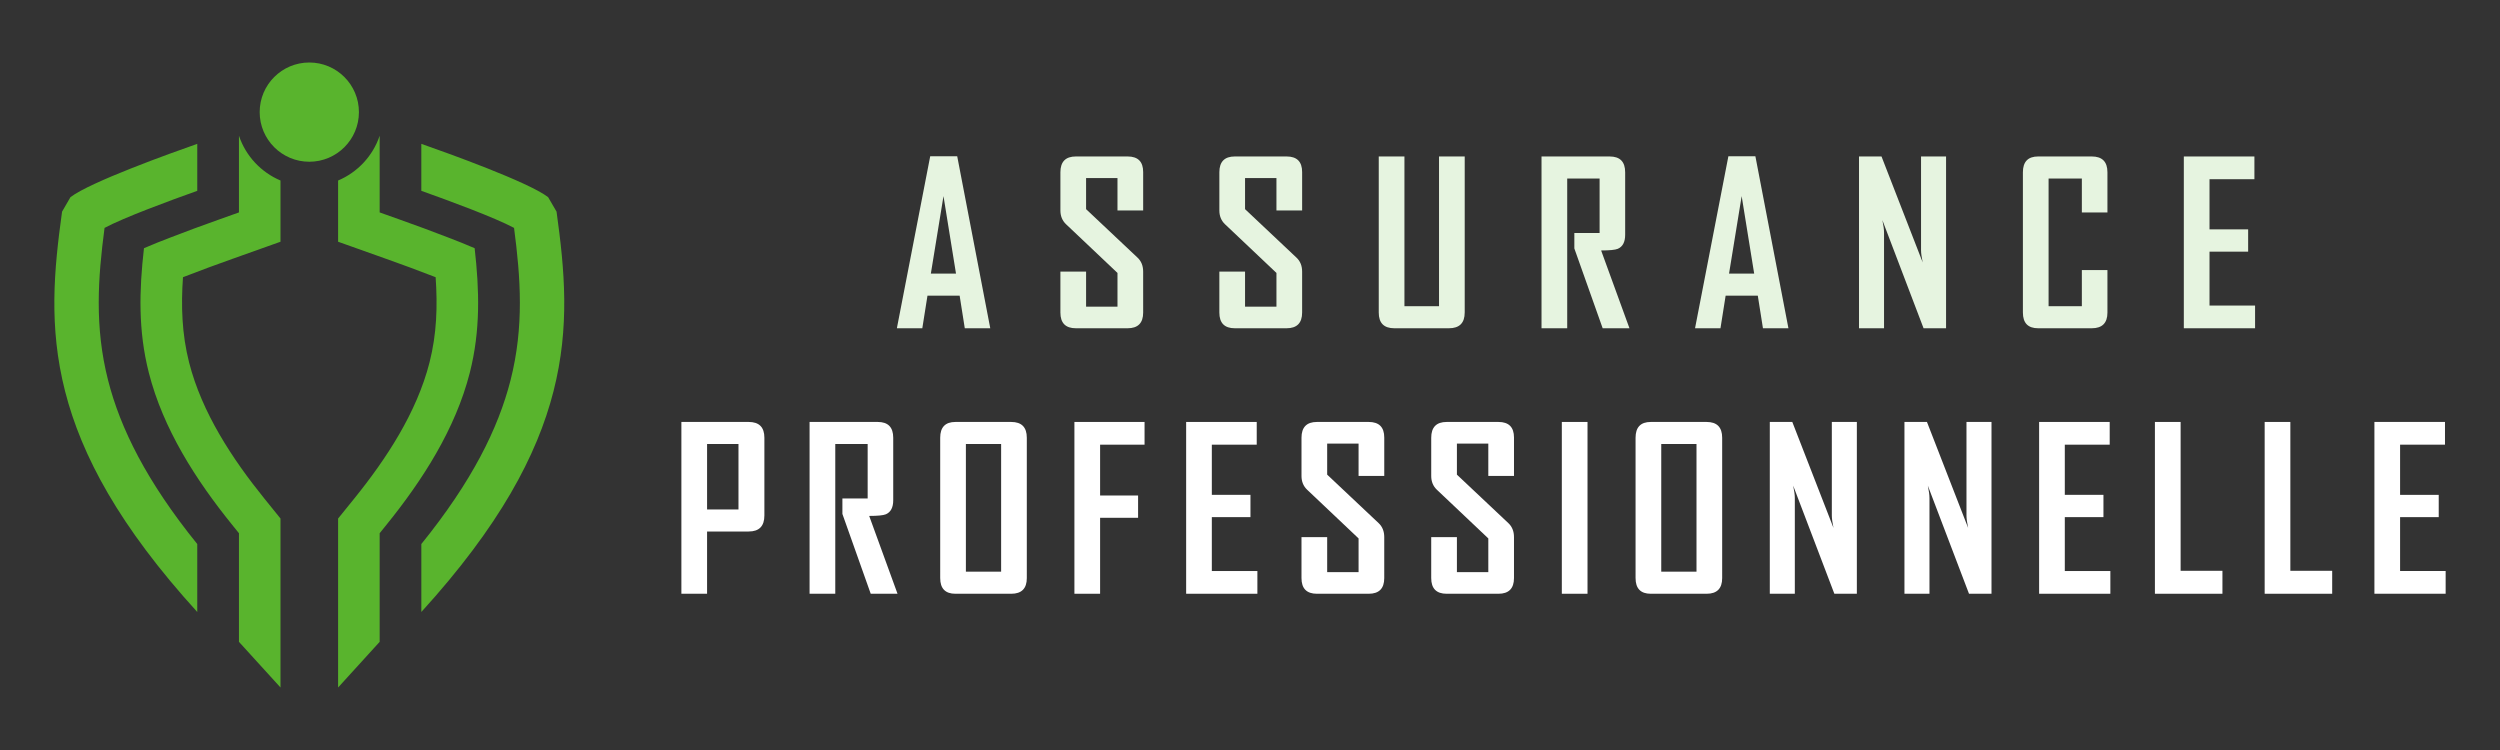 <?xml version="1.0" encoding="utf-8"?>
<!-- Generator: Adobe Illustrator 16.0.0, SVG Export Plug-In . SVG Version: 6.00 Build 0)  -->
<!DOCTYPE svg PUBLIC "-//W3C//DTD SVG 1.1//EN" "http://www.w3.org/Graphics/SVG/1.1/DTD/svg11.dtd">
<svg version="1.1" id="Calque_1" xmlns="http://www.w3.org/2000/svg" xmlns:xlink="http://www.w3.org/1999/xlink" x="0px" y="0px"
	 width="200px" height="60px" viewBox="0 0 200 60" enable-background="new 0 0 200 60" xml:space="preserve">
<rect x="0" y="0" width="200" height="60" fill="#333333" stroke="none"/>
<g>
	<g>
		<g>
			<path fill="#E6F4E0" d="M79.221,26.261h-2.038l-0.412-2.608h-2.573l-0.413,2.608h-2.028v-0.035L74.417,12.5h2.16L79.221,26.261z
				 M76.48,21.888l-1.001-6.2l-1.011,6.2H76.48z"/>
			<path fill="#E6F4E0" d="M91.453,25.005c0,0.837-0.415,1.256-1.247,1.256H86.07c-0.825,0-1.238-0.418-1.238-1.256V21.73h2.055
				v2.801h2.512v-2.696l-4.118-3.899c-0.299-0.287-0.448-0.653-0.448-1.098v-3.056c0-0.843,0.413-1.265,1.238-1.265h4.136
				c0.832,0,1.247,0.416,1.247,1.247v3.074h-2.055v-2.591h-2.512v2.485l4.119,3.882c0.299,0.281,0.447,0.652,0.447,1.115V25.005z"/>
			<path fill="#E6F4E0" d="M104.17,25.005c0,0.837-0.416,1.256-1.247,1.256h-4.137c-0.825,0-1.238-0.418-1.238-1.256V21.73h2.056
				v2.801h2.512v-2.696l-4.119-3.899c-0.299-0.287-0.448-0.653-0.448-1.098v-3.056c0-0.843,0.413-1.265,1.238-1.265h4.137
				c0.831,0,1.247,0.416,1.247,1.247v3.074h-2.055v-2.591h-2.512v2.485l4.118,3.882c0.299,0.281,0.448,0.652,0.448,1.115V25.005z"/>
			<path fill="#E6F4E0" d="M117.176,25.005c0,0.837-0.422,1.256-1.265,1.256h-4.364c-0.832,0-1.247-0.418-1.247-1.256V12.518h2.055
				v11.979h2.767V12.518h2.055V25.005z"/>
			<path fill="#E6F4E0" d="M130.357,26.261h-2.143l-2.266-6.384v-1.238h2.02v-4.356h-2.591v11.979h-2.055V12.518h5.453
				c0.826,0,1.238,0.421,1.238,1.265v4.997c0,0.58-0.195,0.954-0.588,1.124c-0.211,0.088-0.656,0.132-1.335,0.132L130.357,26.261z"
				/>
			<path fill="#E6F4E0" d="M143.074,26.261h-2.038l-0.412-2.608h-2.573l-0.413,2.608h-2.028v-0.035l2.661-13.726h2.16
				L143.074,26.261z M140.334,21.888l-1.001-6.2l-1.01,6.2H140.334z"/>
			<path fill="#E6F4E0" d="M155.685,26.261h-1.8l-3.294-8.65c0.088,0.421,0.132,0.752,0.132,0.992v7.658h-2.002V12.518h1.8
				l3.294,8.475c-0.088-0.421-0.132-0.752-0.132-0.992v-7.482h2.002V26.261z"/>
			<path fill="#E6F4E0" d="M168.595,25.005c0,0.837-0.419,1.256-1.256,1.256h-4.286c-0.813,0-1.221-0.418-1.221-1.256V13.782
				c0-0.843,0.407-1.265,1.221-1.265h4.286c0.837,0,1.256,0.421,1.256,1.265v3.214h-2.047v-2.714h-2.661v10.213h2.661v-2.889h2.047
				V25.005z"/>
			<path fill="#E6F4E0" d="M180.406,26.261h-5.7V12.518h5.647v1.818h-3.592v4.013h3.091v1.783h-3.091v4.312h3.645V26.261z"/>
		</g>
		<g>
			<path fill="#FFFFFF" d="M61.151,41.238c0,0.855-0.419,1.282-1.256,1.282h-3.329v4.98h-2.055V33.756h5.384
				c0.837,0,1.256,0.421,1.256,1.265V41.238z M59.078,40.755v-5.234h-2.512v5.234H59.078z"/>
			<path fill="#FFFFFF" d="M71.802,47.5h-2.144l-2.266-6.385v-1.238h2.021v-4.356h-2.591V47.5h-2.056V33.756h5.454
				c0.825,0,1.238,0.421,1.238,1.265v4.997c0,0.58-0.196,0.955-0.589,1.125c-0.21,0.087-0.655,0.131-1.334,0.131L71.802,47.5z"/>
			<path fill="#FFFFFF" d="M82.145,46.245c0,0.837-0.416,1.256-1.247,1.256h-4.461c-0.814,0-1.221-0.419-1.221-1.256V35.021
				c0-0.843,0.406-1.265,1.221-1.265h4.461c0.831,0,1.247,0.421,1.247,1.265V46.245z M80.09,45.735V35.521h-2.819v10.213H80.09z"/>
			<path fill="#FFFFFF" d="M91.565,35.574h-3.557v4.066h3.039v1.783h-3.039V47.5h-2.055V33.756h5.611V35.574z"/>
			<path fill="#FFFFFF" d="M100.591,47.5h-5.699V33.756h5.646v1.818h-3.592v4.013h3.091v1.783h-3.091v4.312h3.645V47.5z"/>
			<path fill="#FFFFFF" d="M110.74,46.245c0,0.837-0.415,1.256-1.247,1.256h-4.136c-0.825,0-1.238-0.419-1.238-1.256v-3.276h2.055
				v2.801h2.512v-2.696l-4.118-3.899c-0.299-0.287-0.448-0.653-0.448-1.098v-3.056c0-0.843,0.413-1.265,1.238-1.265h4.136
				c0.832,0,1.247,0.416,1.247,1.247v3.074h-2.055v-2.591h-2.512v2.485l4.119,3.881c0.299,0.281,0.447,0.653,0.447,1.116V46.245z"/>
			<path fill="#FFFFFF" d="M121.119,46.245c0,0.837-0.416,1.256-1.247,1.256h-4.137c-0.825,0-1.238-0.419-1.238-1.256v-3.276h2.056
				v2.801h2.512v-2.696l-4.119-3.899c-0.299-0.287-0.448-0.653-0.448-1.098v-3.056c0-0.843,0.413-1.265,1.238-1.265h4.137
				c0.831,0,1.247,0.416,1.247,1.247v3.074h-2.055v-2.591h-2.512v2.485l4.118,3.881c0.299,0.281,0.448,0.653,0.448,1.116V46.245z"/>
			<path fill="#FFFFFF" d="M127.001,47.5h-2.055V33.756h2.055V47.5z"/>
			<path fill="#FFFFFF" d="M137.774,46.245c0,0.837-0.416,1.256-1.247,1.256h-4.461c-0.814,0-1.221-0.419-1.221-1.256V35.021
				c0-0.843,0.406-1.265,1.221-1.265h4.461c0.831,0,1.247,0.421,1.247,1.265V46.245z M135.72,45.735V35.521H132.9v10.213H135.72z"/>
			<path fill="#FFFFFF" d="M148.548,47.5h-1.8l-3.294-8.651c0.088,0.422,0.132,0.752,0.132,0.993V47.5h-2.002V33.756h1.8
				l3.294,8.475c-0.088-0.422-0.132-0.752-0.132-0.993v-7.482h2.002V47.5z"/>
			<path fill="#FFFFFF" d="M159.32,47.5h-1.8l-3.294-8.651c0.088,0.422,0.132,0.752,0.132,0.993V47.5h-2.002V33.756h1.8l3.294,8.475
				c-0.088-0.422-0.132-0.752-0.132-0.993v-7.482h2.002V47.5z"/>
			<path fill="#FFFFFF" d="M168.829,47.5h-5.699V33.756h5.646v1.818h-3.592v4.013h3.092v1.783h-3.092v4.312h3.645V47.5z"/>
			<path fill="#FFFFFF" d="M177.794,47.5h-5.401V33.756h2.056v11.908h3.346V47.5z"/>
			<path fill="#FFFFFF" d="M186.574,47.5h-5.401V33.756h2.055v11.908h3.347V47.5z"/>
			<path fill="#FFFFFF" d="M195.652,47.5h-5.699V33.756h5.646v1.818h-3.592v4.013h3.091v1.783h-3.091v4.312h3.645V47.5z"/>
		</g>
	</g>
	<g>
		<g>
			<path fill-rule="evenodd" clip-rule="evenodd" fill="#59B42D" d="M14.638,22.177c-0.159,2.29-0.092,4.538,0.49,6.822
				c1.021,4.008,3.454,7.711,6.029,10.896l1.283,1.588V55l-3.324-3.653c0-5.856,0-2.834,0-8.689l-0.544-0.674
				c-2.891-3.575-5.519-7.663-6.665-12.164c-0.862-3.382-0.773-6.6-0.389-9.964c0.694-0.306,1.42-0.584,2.093-0.846
				c1.285-0.5,2.58-0.975,3.879-1.437l1.626-0.579v-6.136c0.543,1.618,1.764,2.924,3.324,3.583v4.898l-3.835,1.366
				c-1.269,0.451-2.533,0.915-3.788,1.403C14.758,22.131,14.697,22.154,14.638,22.177L14.638,22.177z M34.851,22.177
				c0.159,2.29,0.093,4.538-0.49,6.822c-1.022,4.008-3.454,7.711-6.029,10.896l-1.284,1.588V55l3.325-3.653c0-5.856,0-2.834,0-8.689
				l0.543-0.674c2.891-3.575,5.52-7.663,6.667-12.164c0.861-3.382,0.771-6.6,0.388-9.964c-0.694-0.306-1.42-0.584-2.093-0.846
				c-1.284-0.5-2.58-0.975-3.879-1.437l-1.626-0.579v-6.136c-0.543,1.618-1.764,2.924-3.325,3.583v4.898l3.837,1.366
				c1.269,0.451,2.532,0.915,3.787,1.403C34.73,22.131,34.79,22.154,34.851,22.177L34.851,22.177z M33.707,15.267
				c2.202,0.783,5.847,2.127,7.417,2.964c0.527,3.998,0.81,7.907-0.282,12.193c-0.983,3.855-3.087,8.093-7.135,13.099v5.436
				c6.243-6.862,9.265-12.525,10.574-17.661c1.319-5.174,0.888-9.706,0.243-14.366l-0.674-1.159
				c-1.559-1.205-8.063-3.536-10.144-4.265V15.267L33.707,15.267z M15.78,15.267c-2.2,0.783-5.846,2.127-7.416,2.964
				c-0.526,3.998-0.81,7.907,0.283,12.193c0.981,3.855,3.087,8.093,7.133,13.099v5.436C9.538,42.097,6.516,36.434,5.206,31.298
				c-1.318-5.174-0.886-9.706-0.241-14.366l0.672-1.159c1.56-1.205,8.063-3.536,10.144-4.265V15.267L15.78,15.267z"/>
			<path fill-rule="evenodd" clip-rule="evenodd" fill="#59B42D" d="M24.744,12.939c2.192,0,3.97-1.777,3.97-3.969
				S26.937,5,24.744,5c-2.191,0-3.97,1.777-3.97,3.969S22.553,12.939,24.744,12.939L24.744,12.939z"/>
		</g>
	</g>
</g>
</svg>

